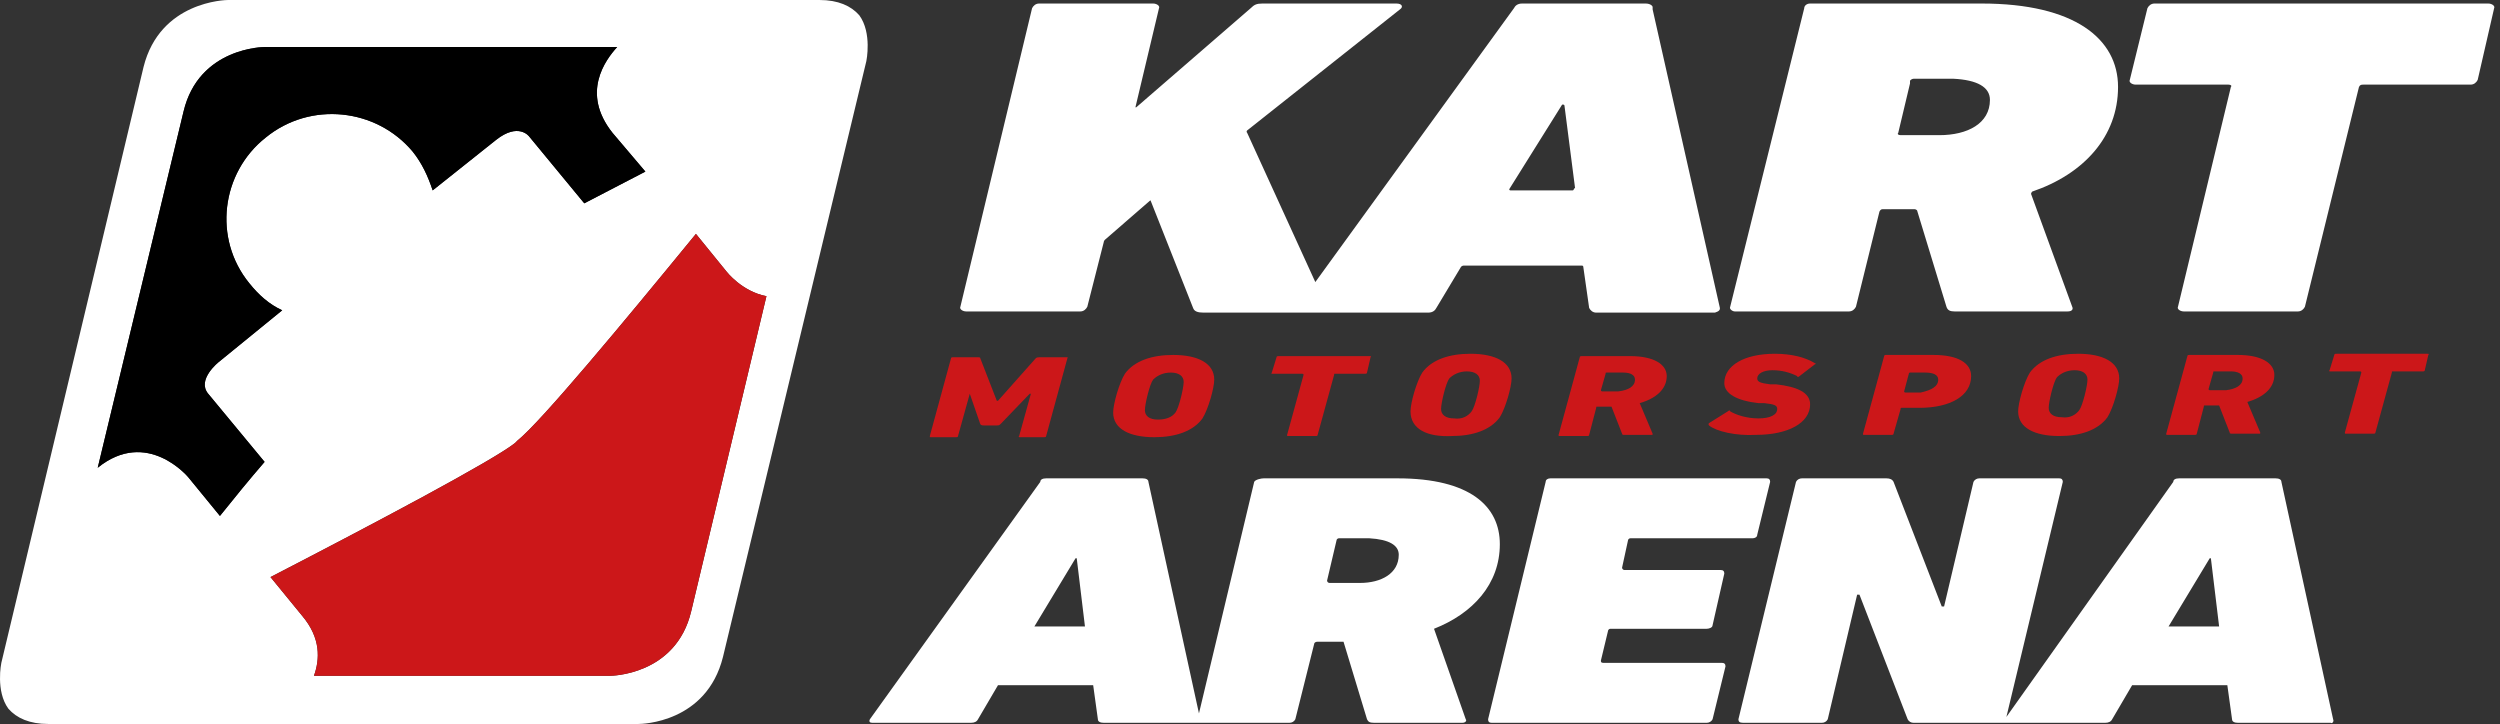 <?xml version="1.0" encoding="UTF-8" standalone="no"?><!DOCTYPE svg PUBLIC "-//W3C//DTD SVG 1.1//EN" "http://www.w3.org/Graphics/SVG/1.1/DTD/svg11.dtd"><svg width="221px" height="64px" version="1.1" xmlns="http://www.w3.org/2000/svg" xmlns:xlink="http://www.w3.org/1999/xlink" xml:space="preserve" xmlns:serif="http://www.serif.com/" style="fill-rule:evenodd;clip-rule:evenodd;stroke-linejoin:round;stroke-miterlimit:2;"><rect width="100%" height="100%" fill="#333333" stroke="none"/><g id="Ebene"><path d="M123.65,49.039C123.65,50.701 122.092,51.532 120.222,51.532L117.52,51.532C117.416,51.532 117.313,51.429 117.313,51.325L118.144,47.792C118.144,47.688 118.248,47.584 118.352,47.584L121.053,47.584C122.819,47.688 123.65,48.208 123.65,49.039M95.91,55.377L91.442,55.377L95.079,49.351L95.183,49.351L95.91,55.377ZM132.585,48.104C132.585,44.779 129.988,42.286 123.546,42.286L111.702,42.286C111.494,42.286 110.975,42.39 110.871,42.597L105.988,63.065L101.52,42.597C101.52,42.39 101.313,42.286 101.001,42.286L92.481,42.286C92.17,42.286 91.962,42.39 91.962,42.597L76.897,63.584C76.793,63.792 76.897,63.896 77.105,63.896L85.832,63.896C86.144,63.896 86.352,63.792 86.455,63.584L88.222,60.571L96.637,60.571L97.053,63.584C97.053,63.792 97.261,63.896 97.572,63.896L113.988,63.896C114.196,63.896 114.404,63.792 114.507,63.584L116.17,56.935C116.17,56.831 116.274,56.727 116.481,56.727L118.767,56.727L120.845,63.584C120.949,63.792 121.053,63.896 121.468,63.896L129.261,63.896C129.572,63.896 129.676,63.688 129.572,63.584L126.767,55.584C130.196,54.234 132.585,51.636 132.585,48.104M156.481,42.597C156.481,42.39 156.378,42.286 156.17,42.286L137.053,42.286C136.845,42.286 136.637,42.39 136.637,42.597L131.546,63.584C131.546,63.792 131.65,63.896 131.858,63.896L150.871,63.896C151.079,63.896 151.287,63.792 151.391,63.584L152.533,58.909C152.533,58.701 152.429,58.597 152.222,58.597L141.728,58.597C141.52,58.597 141.52,58.494 141.52,58.39L142.144,55.792C142.144,55.688 142.248,55.584 142.352,55.584L150.871,55.584C151.079,55.584 151.391,55.481 151.391,55.273L152.429,50.701C152.429,50.494 152.326,50.39 152.118,50.39L143.598,50.39C143.494,50.39 143.391,50.286 143.391,50.182L143.91,47.792C143.91,47.688 144.014,47.584 144.118,47.584L154.923,47.584C155.131,47.584 155.339,47.481 155.339,47.273L156.481,42.597ZM196.17,55.377L191.702,55.377L195.339,49.351L195.442,49.351L196.17,55.377ZM206.248,63.584L201.676,42.597C201.676,42.39 201.468,42.286 201.157,42.286L192.637,42.286C192.326,42.286 192.118,42.39 192.118,42.597L177.365,63.377L182.352,42.597C182.352,42.39 182.248,42.286 182.04,42.286L174.975,42.286C174.767,42.286 174.559,42.39 174.455,42.597L171.858,53.61L171.65,53.61L167.391,42.597C167.287,42.39 167.079,42.286 166.767,42.286L159.287,42.286C159.079,42.286 158.871,42.39 158.767,42.597L153.676,63.584C153.676,63.792 153.78,63.896 154.092,63.896L161.053,63.896C161.261,63.896 161.468,63.792 161.572,63.584L164.17,52.571L164.378,52.571L168.637,63.584C168.741,63.792 168.949,63.896 169.157,63.896L186.092,63.896C186.404,63.896 186.611,63.792 186.715,63.584L188.481,60.571L196.897,60.571L197.313,63.584C197.313,63.792 197.52,63.896 197.832,63.896L206.04,63.896C206.144,64 206.352,63.792 206.248,63.584" style="fill:#fff;fill-rule:nonzero;"/><path d="M84.066,31.688C84.066,31.584 84.17,31.584 84.274,31.584L86.455,31.584C86.559,31.584 86.663,31.584 86.663,31.688L88.118,35.429L88.222,35.429L91.546,31.688C91.65,31.584 91.754,31.584 91.858,31.584L94.248,31.584C94.352,31.584 94.455,31.584 94.352,31.688L92.481,38.545C92.481,38.649 92.378,38.649 92.274,38.649L90.196,38.649C90.092,38.649 89.988,38.649 90.092,38.545L91.131,34.805L91.027,34.805L88.429,37.506C88.326,37.61 88.222,37.61 88.118,37.61L86.975,37.61C86.871,37.61 86.767,37.61 86.663,37.506L85.728,34.805L84.689,38.545C84.689,38.649 84.585,38.649 84.481,38.649L82.3,38.649C82.196,38.649 82.196,38.649 82.196,38.545L84.066,31.688Z" style="fill:#cc1719;fill-rule:nonzero;"/><path d="M98.404,36.468C98.404,35.74 98.923,33.87 99.442,33.039C100.274,31.896 101.832,31.377 103.702,31.377C105.884,31.377 107.339,32.104 107.339,33.558C107.339,34.286 106.819,36.156 106.3,36.987C105.468,38.13 103.91,38.649 102.04,38.649C99.858,38.649 98.404,37.922 98.404,36.468ZM103.91,36.468C104.222,36.052 104.637,34.286 104.637,33.766C104.637,33.247 104.222,32.935 103.494,32.935C102.767,32.935 102.248,33.247 101.936,33.558C101.624,33.974 101.209,35.74 101.209,36.26C101.209,36.779 101.624,37.091 102.352,37.091C103.079,37.091 103.598,36.883 103.91,36.468Z" style="fill:#cc1719;fill-rule:nonzero;"/><path d="M113.884,38.545C113.78,38.545 113.78,38.545 113.78,38.442L115.235,33.143C115.235,33.143 115.235,33.039 115.131,33.039L112.533,33.039C112.429,33.039 112.326,33.039 112.429,32.935L112.845,31.584C112.845,31.481 112.949,31.481 113.053,31.481L121.053,31.481C121.157,31.481 121.261,31.481 121.157,31.584L120.845,32.935C120.845,33.039 120.741,33.039 120.637,33.039L118.04,33.039C117.936,33.039 117.936,33.039 117.936,33.143L116.481,38.442C116.481,38.545 116.378,38.545 116.274,38.545L113.884,38.545Z" style="fill:#cc1719;fill-rule:nonzero;"/><path d="M124.689,36.364C124.689,35.636 125.209,33.766 125.728,32.935C126.559,31.792 128.118,31.273 129.988,31.273C132.17,31.273 133.624,32 133.624,33.455C133.624,34.182 133.105,36.052 132.585,36.883C131.754,38.026 130.196,38.545 128.326,38.545C126.144,38.649 124.689,37.922 124.689,36.364ZM130.092,36.364C130.404,35.948 130.819,34.182 130.819,33.662C130.819,33.143 130.404,32.831 129.676,32.831C128.949,32.831 128.429,33.143 128.118,33.455C127.806,33.87 127.391,35.636 127.391,36.156C127.391,36.675 127.806,36.987 128.533,36.987C129.261,37.091 129.78,36.779 130.092,36.364Z" style="fill:#cc1719;fill-rule:nonzero;"/><path d="M143.598,38.442C143.494,38.442 143.391,38.442 143.391,38.338L142.455,35.948L141.209,35.948C141.105,35.948 141.105,35.948 141.105,36.052L140.481,38.442C140.481,38.545 140.378,38.545 140.274,38.545L137.884,38.545C137.78,38.545 137.78,38.545 137.78,38.442L139.65,31.584C139.65,31.481 139.754,31.481 139.858,31.481L144.118,31.481C146.196,31.481 147.339,32.208 147.339,33.247C147.339,34.39 146.404,35.221 144.949,35.636L146.092,38.338C146.092,38.442 146.092,38.442 145.988,38.442L143.598,38.442ZM144.533,33.558C144.533,33.143 144.118,32.935 143.494,32.935L142.04,32.935C141.936,32.935 141.936,32.935 141.936,33.039L141.52,34.494C141.52,34.494 141.52,34.597 141.624,34.597L143.079,34.597C143.91,34.494 144.533,34.182 144.533,33.558Z" style="fill:#cc1719;fill-rule:nonzero;"/><path d="M151.079,37.61C151.079,37.61 150.975,37.506 151.079,37.403L152.741,36.364C152.845,36.26 152.949,36.26 152.949,36.364C153.468,36.675 154.404,36.987 155.442,36.987C156.481,36.987 157.105,36.675 157.105,36.156C157.105,35.844 156.897,35.74 155.962,35.636L155.442,35.636C153.572,35.429 152.429,34.805 152.429,33.87C152.429,32.312 154.196,31.273 156.897,31.273C158.352,31.273 159.598,31.584 160.429,32.104C160.533,32.104 160.533,32.208 160.429,32.208L159.079,33.247C158.975,33.351 158.871,33.351 158.871,33.247C158.248,32.935 157.52,32.727 156.689,32.727C155.858,32.727 155.339,33.039 155.339,33.455C155.339,33.766 155.65,33.87 156.481,33.974L157.001,33.974C158.871,34.182 160.014,34.701 160.014,35.74C160.014,37.403 158.04,38.442 155.235,38.442C153.468,38.545 151.702,38.13 151.079,37.61Z" style="fill:#cc1719;fill-rule:nonzero;"/><path d="M164.793,38.442C164.689,38.442 164.689,38.442 164.689,38.338L166.559,31.481C166.559,31.377 166.663,31.377 166.767,31.377L170.923,31.377C173.105,31.377 174.248,32.104 174.248,33.247C174.248,35.013 172.378,36.052 169.676,36.052L168.118,36.052C168.014,36.052 168.014,36.052 168.014,36.156L167.391,38.338C167.391,38.442 167.287,38.442 167.183,38.442L164.793,38.442ZM171.339,33.558C171.339,33.143 170.923,32.935 170.196,32.935L168.845,32.935C168.845,32.935 168.741,32.935 168.741,33.039L168.326,34.597C168.326,34.597 168.326,34.701 168.429,34.701L169.78,34.701C170.715,34.494 171.339,34.182 171.339,33.558Z" style="fill:#cc1719;fill-rule:nonzero;"/><path d="M178.404,36.364C178.404,35.636 178.923,33.766 179.442,32.935C180.274,31.792 181.832,31.273 183.702,31.273C185.884,31.273 187.339,32 187.339,33.455C187.339,34.182 186.819,36.052 186.3,36.883C185.468,38.026 183.91,38.545 182.04,38.545C179.858,38.545 178.404,37.818 178.404,36.364ZM183.806,36.26C184.118,35.844 184.533,34.078 184.533,33.558C184.533,33.039 184.118,32.727 183.391,32.727C182.663,32.727 182.144,33.039 181.832,33.351C181.52,33.766 181.105,35.532 181.105,36.052C181.105,36.571 181.52,36.883 182.248,36.883C182.975,36.987 183.494,36.675 183.806,36.26Z" style="fill:#cc1719;fill-rule:nonzero;"/><path d="M197.313,38.338C197.209,38.338 197.105,38.338 197.105,38.234L196.17,35.844L194.923,35.844C194.819,35.844 194.819,35.844 194.819,35.948L194.196,38.338C194.196,38.442 194.092,38.442 193.988,38.442L191.598,38.442C191.494,38.442 191.494,38.442 191.494,38.338L193.365,31.481C193.365,31.377 193.468,31.377 193.572,31.377L197.832,31.377C199.91,31.377 201.053,32.104 201.053,33.143C201.053,34.286 200.118,35.117 198.663,35.532L199.806,38.234C199.806,38.338 199.806,38.338 199.702,38.338L197.313,38.338ZM198.248,33.455C198.248,33.039 197.832,32.831 197.209,32.831L195.754,32.831C195.65,32.831 195.65,32.831 195.65,32.935L195.235,34.39C195.235,34.39 195.235,34.494 195.339,34.494L196.793,34.494C197.624,34.39 198.248,34.078 198.248,33.455Z" style="fill:#cc1719;fill-rule:nonzero;"/><path d="M207.391,38.338C207.287,38.338 207.287,38.338 207.287,38.234L208.741,32.935C208.741,32.935 208.741,32.831 208.637,32.831L206.04,32.831C205.936,32.831 205.832,32.831 205.936,32.727L206.352,31.377C206.352,31.273 206.455,31.273 206.559,31.273L214.559,31.273C214.663,31.273 214.767,31.273 214.663,31.377L214.352,32.727C214.352,32.831 214.248,32.831 214.144,32.831L211.546,32.831C211.442,32.831 211.442,32.831 211.442,32.935L209.988,38.234C209.988,38.338 209.884,38.338 209.78,38.338L207.391,38.338Z" style="fill:#cc1719;fill-rule:nonzero;"/><path d="M139.027,16.831L133.52,16.831C133.52,16.831 133.416,16.831 133.416,16.727L138.092,9.247L138.196,9.247C138.196,9.247 138.3,9.247 138.3,9.351L139.235,16.623C139.131,16.623 139.131,16.831 139.027,16.831M152.014,27.117L146.092,0.831L146.092,0.623C146.092,0.519 145.884,0.312 145.468,0.312L134.559,0.312C134.144,0.312 133.936,0.519 133.832,0.727L116.274,24.935L110.248,11.74C110.248,11.74 110.144,11.636 110.248,11.532L123.754,0.831C124.066,0.623 123.962,0.312 123.442,0.312L111.598,0.312C111.079,0.312 110.871,0.416 110.559,0.727L100.481,9.455C100.481,9.455 100.378,9.558 100.378,9.455L102.455,0.727C102.559,0.519 102.248,0.312 101.936,0.312L91.858,0.312C91.546,0.312 91.339,0.519 91.235,0.727L84.897,27.117C84.793,27.325 85.105,27.532 85.416,27.532L95.494,27.532C95.806,27.532 96.014,27.325 96.118,27.117L97.572,21.403C97.572,21.403 97.572,21.299 97.676,21.195L101.624,17.766C101.624,17.766 101.728,17.662 101.728,17.766L105.468,27.221C105.572,27.532 105.884,27.636 106.404,27.636L126.248,27.636C126.663,27.636 126.871,27.429 126.975,27.221L129.157,23.584C129.157,23.584 129.261,23.481 129.365,23.481L139.858,23.481C139.858,23.481 139.962,23.481 139.962,23.584L140.481,27.221C140.585,27.429 140.793,27.636 141.105,27.636L151.598,27.636C151.91,27.532 152.118,27.429 152.014,27.117M175.91,8.831C175.91,10.909 173.936,11.948 171.442,11.948L168.014,11.948C167.806,11.948 167.702,11.844 167.806,11.74L168.845,7.377L168.845,7.169C168.845,7.065 169.053,6.961 169.157,6.961L172.689,6.961C174.767,7.065 175.91,7.688 175.91,8.831M187.235,7.688C187.235,3.429 183.391,0.312 175.183,0.312L160.014,0.312C159.702,0.312 159.494,0.519 159.494,0.727L152.949,27.117C152.845,27.325 153.157,27.532 153.365,27.532L163.442,27.532C163.754,27.532 163.962,27.325 164.066,27.117L166.144,18.701C166.248,18.494 166.352,18.494 166.455,18.494L169.261,18.494C169.261,18.494 169.365,18.494 169.468,18.597L172.066,27.117C172.17,27.429 172.378,27.532 172.793,27.532L182.767,27.532C183.183,27.532 183.287,27.325 183.183,27.117L179.546,17.143C179.546,17.143 179.546,17.039 179.65,16.935C184.222,15.377 187.235,12.052 187.235,7.688M220.481,0.727C220.585,0.519 220.274,0.312 219.962,0.312L190.455,0.312C190.144,0.312 189.936,0.519 189.832,0.727L188.274,7.065C188.17,7.273 188.481,7.481 188.793,7.481L197.001,7.481C197.209,7.481 197.313,7.584 197.209,7.688L192.533,27.117C192.429,27.325 192.741,27.532 193.053,27.532L203.131,27.532C203.442,27.532 203.65,27.325 203.754,27.117L208.533,7.688C208.637,7.481 208.741,7.481 208.949,7.481L218.404,7.481C218.715,7.481 218.923,7.273 219.027,7.065L220.481,0.727Z" style="fill:#fff;fill-rule:nonzero;"/><path d="M20.17,0L72.429,0C74.092,0 75.235,0.519 75.962,1.351C77.105,2.909 76.585,5.403 76.585,5.403L63.91,58.078C62.455,63.896 56.741,64 56.429,64L4.274,64C2.611,64 1.468,63.481 0.741,62.649C-0.402,61.091 0.118,58.597 0.118,58.597L12.689,5.922C14.144,0.104 19.962,0 20.17,0ZM45.52,39.169C43.546,40.727 33.365,46.13 23.91,51.013L26.715,54.442C28.378,56.416 28.274,58.286 27.754,59.74L53.936,59.74C53.936,59.74 59.754,59.74 61.105,54.026L67.754,26.182C65.572,25.766 64.222,24 64.222,24L61.52,20.675C54.975,28.675 47.806,37.299 45.728,38.961L45.52,39.169ZM54.559,4.156L23.391,4.156C23.391,4.156 17.572,4.156 16.222,9.87L8.637,41.351C13.001,37.818 16.637,42.182 16.637,42.182L19.442,45.61C20.689,44.052 22.04,42.39 23.391,40.831L18.404,34.805C17.365,33.558 19.339,32 19.339,32L24.949,27.429C23.806,26.909 22.871,26.078 22.04,25.039C18.819,21.091 19.546,15.273 23.494,12.156C27.442,8.935 33.261,9.558 36.481,13.403C37.313,14.442 37.832,15.584 38.248,16.831L43.858,12.364C45.832,10.805 46.767,12.052 46.767,12.052L51.65,17.974C53.416,17.039 55.287,16.104 57.053,15.169L54.144,11.74C51.339,8.208 53.52,5.299 54.559,4.156Z" style="fill:#fff;"/><path d="M45.52,39.169C43.546,40.727 33.365,46.13 23.91,51.013L26.715,54.442C28.378,56.416 28.274,58.286 27.754,59.74L53.936,59.74C53.936,59.74 59.754,59.74 61.105,54.026L67.754,26.182C65.572,25.766 64.222,24 64.222,24L61.52,20.675C54.975,28.675 47.806,37.299 45.728,38.961C45.624,39.065 45.52,39.169 45.52,39.169" style="fill:#cc1719;fill-rule:nonzero;"/><path d="M54.559,4.156L23.391,4.156C23.391,4.156 17.572,4.156 16.222,9.87L8.637,41.351C13.001,37.818 16.637,42.182 16.637,42.182L19.442,45.61C20.689,44.052 22.04,42.39 23.391,40.831L18.404,34.805C17.365,33.558 19.339,32 19.339,32L24.949,27.429C23.806,26.909 22.871,26.078 22.04,25.039C18.819,21.091 19.546,15.273 23.494,12.156C27.442,8.935 33.261,9.558 36.481,13.403C37.313,14.442 37.832,15.584 38.248,16.831L43.858,12.364C45.832,10.805 46.767,12.052 46.767,12.052L51.65,17.974C53.416,17.039 55.287,16.104 57.053,15.169L54.144,11.74C51.339,8.208 53.52,5.299 54.559,4.156" style="fill-rule:nonzero;"/></g></svg>